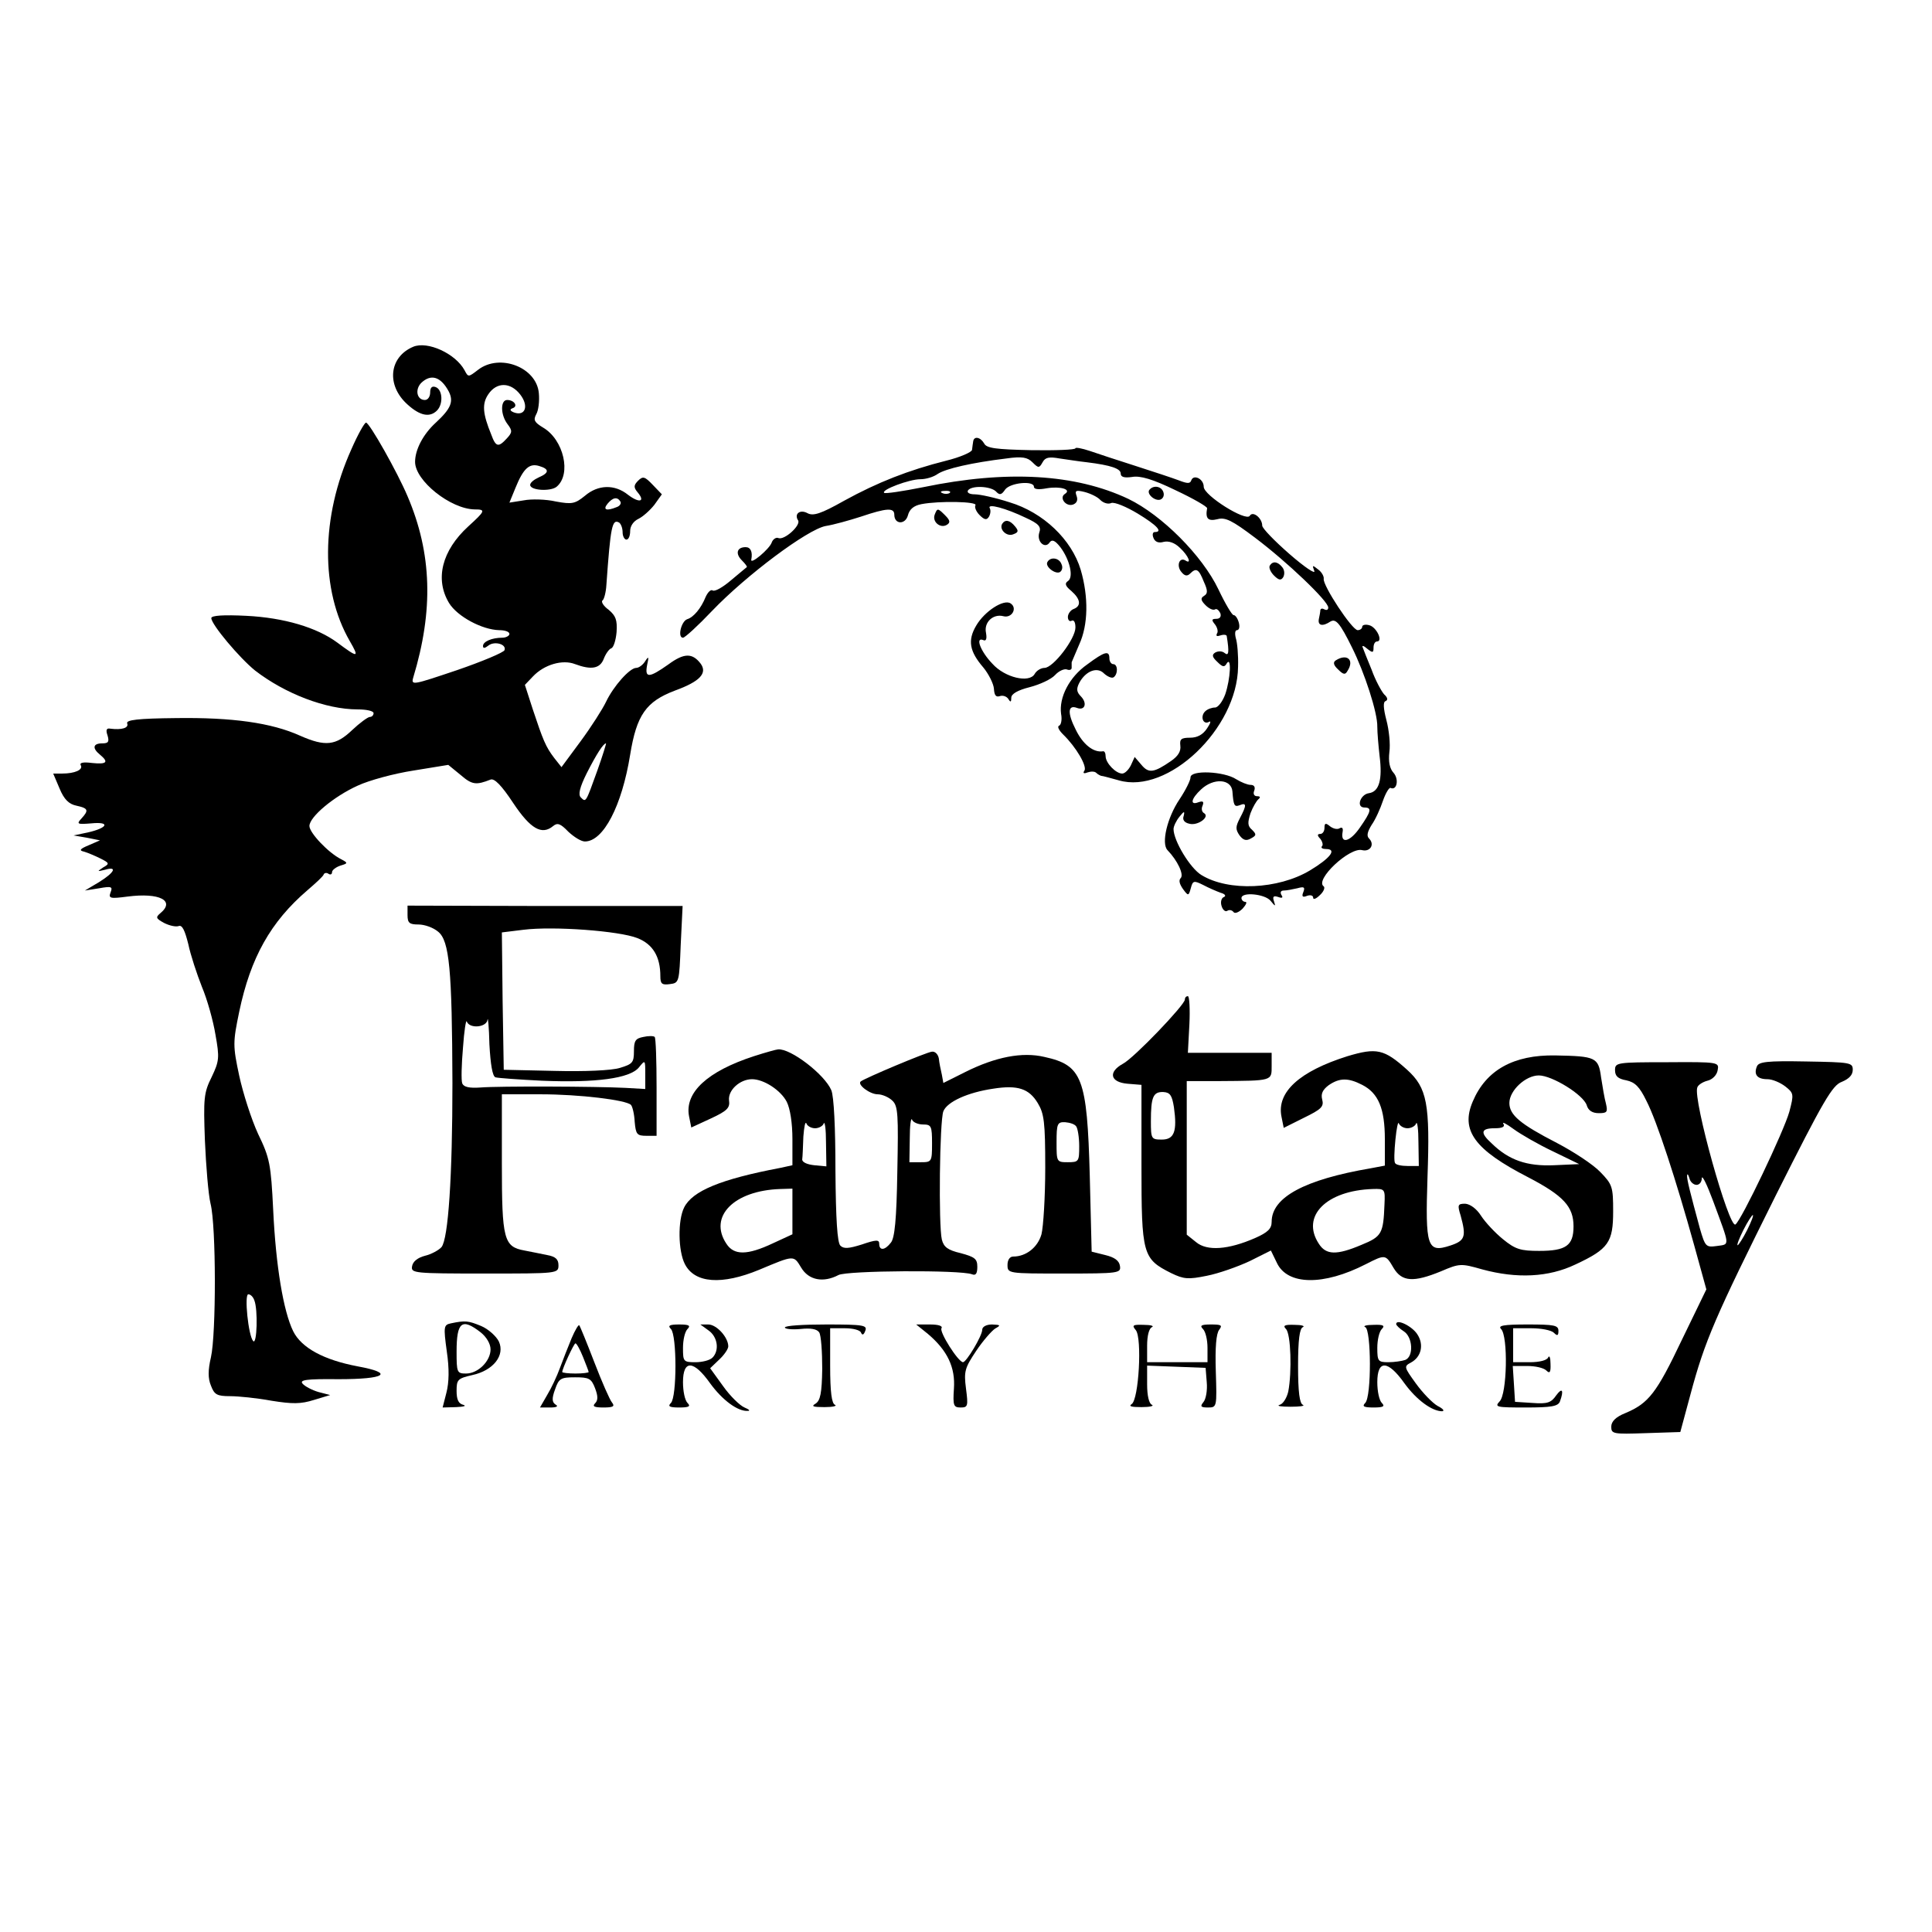 <?xml version="1.0" standalone="no"?>
<!DOCTYPE svg PUBLIC "-//W3C//DTD SVG 20010904//EN"
 "http://www.w3.org/TR/2001/REC-SVG-20010904/DTD/svg10.dtd">
<svg version="1.0" xmlns="http://www.w3.org/2000/svg"
 width="512pt" height="512pt" viewBox="0 0 512 512"
 preserveAspectRatio="xMidYMid meet">
<g transform="translate(0,512) scale(0.1,-0.1)"
fill="#000000" stroke="none">
<path d="M1095 4201 c-64 -27 -72 -102 -15 -153 33 -30 59 -35 78 -16 17 17
15 55 -3 62 -10 4 -15 -1 -15 -14 0 -11 -6 -20 -14 -20 -21 0 -27 27 -10 45
26 25 52 17 73 -22 14 -27 6 -46 -34 -83 -34 -31 -55 -72 -55 -104 0 -50 94
-125 158 -126 30 0 28 -4 -17 -45 -70 -64 -89 -140 -51 -203 22 -36 88 -71
133 -72 15 0 27 -4 27 -10 0 -5 -9 -10 -19 -10 -27 0 -51 -10 -51 -22 0 -7 5
-6 14 1 16 13 49 4 43 -12 -2 -6 -59 -30 -126 -53 -116 -39 -122 -41 -116 -20
54 178 50 329 -15 481 -27 64 -101 195 -110 195 -4 0 -22 -32 -39 -71 -81
-180 -82 -373 -4 -508 26 -45 22 -45 -33 -4 -54 40 -141 66 -241 71 -60 3 -93
1 -93 -6 0 -17 75 -106 116 -139 79 -61 187 -103 272 -103 23 0 42 -4 42 -10
0 -5 -4 -10 -10 -10 -5 0 -27 -16 -47 -35 -43 -41 -71 -44 -137 -15 -77 35
-182 49 -329 47 -103 -1 -133 -5 -130 -14 5 -12 -14 -18 -45 -14 -10 2 -12 -4
-7 -18 5 -17 2 -21 -14 -21 -25 0 -27 -13 -6 -30 24 -20 18 -26 -21 -22 -23 3
-34 1 -30 -6 7 -12 -16 -22 -49 -22 l-24 0 17 -40 c12 -29 25 -41 44 -45 32
-7 34 -12 14 -34 -14 -15 -11 -16 26 -13 51 5 44 -12 -9 -24 l-38 -8 35 -6 35
-7 -30 -13 c-24 -10 -26 -14 -12 -17 10 -3 29 -11 43 -18 24 -12 25 -14 7 -24
-16 -11 -16 -11 5 -6 34 10 26 -7 -16 -33 l-37 -22 38 6 c33 6 36 4 30 -11 -6
-16 -1 -17 45 -11 85 11 127 -11 87 -44 -13 -11 -12 -14 10 -26 14 -7 31 -11
39 -8 9 3 16 -12 25 -48 6 -29 23 -80 36 -113 14 -33 30 -90 36 -127 11 -61
10 -70 -10 -112 -21 -42 -22 -57 -18 -168 3 -68 9 -143 15 -168 15 -59 15
-345 1 -407 -8 -34 -8 -56 0 -75 9 -24 16 -28 51 -28 22 0 71 -5 109 -12 56
-9 78 -9 113 2 l43 13 -31 8 c-17 5 -36 15 -42 22 -9 10 9 13 95 12 125 0 149
16 51 34 -90 17 -149 49 -171 93 -26 53 -46 173 -53 321 -6 122 -9 138 -40
202 -18 39 -40 108 -50 154 -17 80 -17 88 0 170 30 143 83 238 181 322 22 19
42 37 43 42 2 4 8 5 13 1 5 -3 9 -1 9 5 0 5 10 13 22 17 20 6 21 7 2 17 -34
17 -84 70 -84 88 0 24 64 78 128 107 30 14 96 32 148 40 l92 15 33 -27 c30
-26 41 -27 79 -12 10 4 29 -15 60 -62 46 -69 76 -86 106 -61 11 9 19 7 40 -15
15 -14 34 -26 44 -26 49 0 98 94 120 230 17 105 42 141 119 170 66 24 86 46
68 71 -22 29 -44 29 -86 -2 -51 -36 -63 -37 -56 -1 5 22 4 24 -5 10 -6 -10
-17 -18 -24 -18 -17 0 -60 -48 -80 -90 -9 -19 -39 -66 -67 -104 l-51 -69 -19
24 c-23 30 -30 48 -57 129 l-21 65 21 22 c30 32 79 46 112 33 43 -16 66 -12
76 14 5 13 14 26 20 28 6 2 12 21 14 43 2 32 -2 43 -21 59 -14 10 -21 22 -16
25 4 3 9 22 10 41 11 154 15 176 34 165 5 -4 9 -15 9 -26 0 -10 5 -19 10 -19
6 0 10 10 10 23 0 13 9 26 22 32 12 6 30 22 42 37 l20 28 -24 25 c-21 22 -26
24 -39 11 -12 -12 -12 -18 -1 -31 21 -25 4 -29 -26 -6 -35 28 -79 27 -114 -3
-26 -21 -34 -23 -77 -15 -26 6 -65 7 -85 3 l-38 -6 16 39 c21 52 37 66 63 58
27 -8 27 -18 -1 -30 -13 -6 -23 -14 -23 -20 0 -15 54 -18 70 -5 40 33 19 125
-36 157 -23 14 -26 20 -18 35 6 10 9 35 7 56 -6 69 -104 106 -161 62 -26 -20
-26 -20 -36 -1 -24 44 -98 78 -136 62z m284 -127 c23 -30 13 -58 -17 -47 -10
4 -12 8 -4 11 16 5 5 22 -14 22 -18 0 -18 -39 1 -64 13 -17 13 -22 -2 -38 -22
-24 -29 -23 -41 10 -23 56 -25 82 -8 107 22 33 59 33 85 -1z m265 -283 c3 -5
-1 -12 -10 -15 -27 -11 -37 -7 -24 9 14 17 26 19 34 6z m-61 -713 c-31 -86
-30 -85 -44 -71 -7 7 -3 26 16 64 26 51 44 79 51 79 1 0 -9 -33 -23 -72z
m-909 -1404 c10 -25 7 -119 -3 -108 -13 14 -24 124 -13 124 6 0 13 -7 16 -16z"/>
<path d="M2579 3950 c-1 -5 -2 -15 -3 -22 0 -6 -32 -20 -69 -29 -99 -25 -181
-57 -270 -106 -62 -35 -82 -41 -97 -33 -20 11 -36 -2 -25 -19 8 -13 -36 -53
-52 -47 -6 3 -15 -3 -18 -12 -6 -17 -57 -60 -54 -45 4 21 -2 33 -15 33 -23 0
-28 -17 -10 -35 9 -9 15 -17 13 -18 -2 -2 -21 -17 -42 -35 -21 -18 -42 -30
-48 -27 -5 4 -13 -4 -19 -17 -12 -30 -32 -54 -49 -59 -16 -6 -26 -49 -11 -49
5 0 40 32 77 71 91 95 253 216 301 225 20 3 63 15 94 25 68 23 88 24 88 5 0
-26 29 -27 36 -2 4 16 15 26 36 30 47 9 150 7 143 -3 -3 -5 2 -17 11 -26 13
-13 19 -14 25 -4 4 7 5 17 2 22 -8 14 43 0 95 -25 35 -16 42 -24 36 -40 -7
-24 16 -44 28 -25 6 8 14 5 28 -13 25 -33 36 -80 20 -90 -9 -6 -7 -13 9 -26
25 -22 27 -40 6 -48 -8 -3 -15 -13 -15 -21 0 -9 5 -13 10 -10 6 3 10 -4 10
-18 0 -30 -59 -107 -82 -107 -9 0 -21 -7 -26 -16 -14 -25 -79 -10 -112 27 -31
32 -46 71 -25 63 8 -4 11 2 8 19 -6 28 19 51 46 44 23 -6 38 22 19 34 -18 12
-69 -21 -91 -59 -23 -39 -18 -68 19 -111 14 -17 27 -43 28 -56 1 -17 5 -23 15
-20 8 3 18 0 23 -7 6 -10 8 -9 8 3 0 10 17 20 49 28 27 7 57 21 67 32 10 11
24 17 31 15 7 -3 13 -1 13 4 0 6 0 12 0 15 1 2 10 24 20 47 24 52 25 126 4
198 -24 80 -99 152 -189 179 -37 12 -78 21 -92 21 -13 0 -21 4 -18 10 9 14 59
12 74 -2 10 -11 15 -10 25 5 14 18 76 24 76 7 0 -7 13 -8 34 -4 36 6 67 -3 48
-15 -16 -10 3 -35 22 -28 10 4 13 12 9 23 -5 14 -2 16 22 10 15 -4 34 -13 41
-21 8 -8 21 -12 29 -8 9 3 40 -10 70 -28 51 -31 68 -49 45 -49 -5 0 -7 -7 -3
-16 4 -10 13 -14 27 -10 13 3 29 -2 43 -16 23 -21 32 -45 14 -33 -16 9 -24
-15 -10 -31 8 -10 15 -12 23 -4 16 16 23 12 36 -21 11 -24 11 -32 1 -38 -10
-6 -9 -12 4 -25 9 -9 20 -14 25 -11 4 3 10 -2 14 -10 3 -9 -1 -15 -11 -15 -12
0 -13 -3 -3 -15 6 -8 9 -19 5 -24 -3 -7 0 -8 9 -5 9 3 17 2 17 -2 7 -43 5 -53
-5 -45 -7 6 -17 6 -25 2 -10 -6 -9 -12 5 -25 14 -14 19 -15 25 -4 13 20 10
-41 -4 -82 -7 -19 -19 -35 -27 -35 -8 0 -20 -4 -26 -10 -14 -13 -6 -37 10 -28
6 4 4 -4 -5 -17 -11 -17 -26 -25 -45 -25 -24 0 -28 -4 -26 -21 2 -15 -6 -28
-25 -41 -45 -31 -59 -33 -78 -10 l-18 21 -10 -22 c-6 -12 -16 -22 -23 -22 -17
0 -44 28 -44 46 0 8 -3 14 -7 13 -25 -4 -53 18 -72 57 -23 45 -21 67 3 58 21
-8 28 12 11 30 -12 12 -13 20 -5 36 17 32 48 44 66 25 9 -8 20 -13 25 -10 12
8 12 35 -1 35 -5 0 -10 7 -10 15 0 22 -12 19 -59 -16 -47 -33 -75 -87 -69
-131 3 -15 0 -29 -5 -31 -6 -2 -1 -12 10 -23 35 -34 64 -84 57 -96 -5 -7 -2
-9 8 -5 9 3 19 3 23 -1 4 -4 10 -7 13 -8 4 0 25 -6 47 -12 130 -38 314 137
316 301 1 30 -2 64 -6 76 -3 12 -2 21 3 21 6 0 8 9 5 20 -3 11 -9 20 -14 20
-4 0 -22 30 -40 68 -43 90 -150 197 -239 240 -140 66 -321 77 -543 31 -55 -11
-102 -18 -104 -15 -8 8 67 36 96 36 15 0 35 6 46 14 21 14 91 30 182 41 42 6
56 3 69 -10 16 -16 18 -16 27 0 7 13 17 15 45 10 21 -3 53 -8 72 -10 65 -8 90
-17 90 -30 0 -9 9 -12 30 -9 22 4 55 -6 115 -35 47 -22 85 -44 84 -48 -5 -27
2 -35 27 -29 21 6 39 -3 100 -49 85 -64 194 -168 194 -185 0 -6 -4 -8 -10 -5
-5 3 -10 3 -11 -2 0 -4 -2 -15 -4 -24 -3 -17 10 -20 31 -6 14 8 25 -4 57 -69
33 -66 68 -173 67 -210 0 -16 3 -50 6 -77 8 -63 -1 -95 -28 -99 -23 -3 -35
-38 -12 -38 20 0 18 -10 -12 -53 -26 -38 -52 -45 -46 -12 2 10 -1 14 -8 10 -6
-4 -17 -1 -25 5 -12 10 -15 9 -15 -4 0 -9 -5 -16 -11 -16 -8 0 -9 -4 0 -13 6
-8 8 -17 4 -20 -3 -4 2 -7 11 -7 30 0 12 -24 -43 -57 -84 -50 -215 -56 -287
-12 -30 18 -74 91 -74 122 0 7 7 22 16 33 12 15 14 15 11 2 -4 -10 1 -18 15
-21 22 -6 55 18 39 28 -6 3 -8 12 -4 20 4 11 1 13 -11 9 -23 -9 -20 9 7 34 33
31 80 28 83 -5 3 -38 5 -42 19 -37 19 8 19 0 1 -34 -12 -23 -12 -30 -1 -46 10
-13 18 -15 30 -8 15 8 15 11 3 23 -12 10 -12 19 -4 44 6 16 16 33 21 37 6 5 5
8 -4 8 -7 0 -11 6 -7 15 3 9 0 15 -10 15 -8 0 -25 7 -38 15 -32 21 -121 25
-121 5 0 -8 -13 -34 -29 -58 -33 -49 -49 -117 -32 -135 27 -28 44 -65 35 -74
-6 -6 -3 -16 6 -29 14 -19 15 -19 21 3 5 19 8 20 32 8 15 -8 36 -17 47 -21 11
-3 15 -8 9 -11 -7 -2 -10 -13 -7 -23 3 -11 10 -17 15 -14 6 4 13 2 17 -3 3 -5
14 -1 24 9 9 10 13 18 7 18 -5 0 -10 5 -10 10 0 17 62 11 77 -7 13 -16 14 -16
9 -1 -4 12 -1 15 11 11 11 -4 14 -2 9 5 -4 7 -2 12 6 12 7 0 23 3 36 6 18 5
21 3 16 -10 -5 -12 -2 -15 10 -10 9 3 16 1 16 -5 0 -6 8 -3 18 7 10 9 14 20
10 23 -25 17 69 105 102 96 21 -5 34 15 18 31 -7 7 -4 18 7 36 10 14 23 43 30
64 7 20 16 35 20 34 17 -8 23 23 8 40 -10 11 -14 29 -11 55 3 21 -1 59 -8 85
-8 31 -9 48 -2 50 7 3 5 10 -4 18 -7 8 -23 37 -33 65 -11 27 -22 54 -24 60 -2
5 3 4 12 -4 15 -12 17 -11 17 3 0 9 4 16 9 16 17 0 -1 38 -20 43 -10 3 -19 1
-19 -4 0 -5 -6 -9 -12 -9 -15 0 -93 119 -90 136 1 6 -5 18 -15 25 -15 12 -16
12 -10 -4 4 -10 -26 10 -66 45 -39 34 -72 68 -72 75 0 20 -25 40 -33 26 -10
-16 -122 54 -122 77 0 21 -27 34 -33 17 -3 -9 -10 -9 -33 0 -16 6 -67 23 -114
38 -47 15 -102 33 -122 40 -21 7 -38 10 -38 7 0 -4 -53 -6 -117 -5 -93 2 -119
5 -125 18 -10 17 -27 20 -29 5z m-62 -136 c-3 -3 -12 -4 -19 -1 -8 3 -5 6 6 6
11 1 17 -2 13 -5z"/>
<path d="M3047 3823 c-11 -10 13 -32 28 -27 8 3 11 12 8 20 -5 15 -25 19 -36
7z"/>
<path d="M2477 3756 c-7 -19 15 -37 32 -27 10 6 9 12 -4 25 -20 20 -21 20 -28
2z"/>
<path d="M2656 3732 c-9 -15 12 -35 29 -28 14 5 15 9 5 21 -14 17 -26 19 -34
7z"/>
<path d="M2776 3631 c-8 -12 21 -34 33 -27 6 4 8 13 4 21 -6 17 -29 20 -37 6z"/>
<path d="M3365 3621 c-3 -5 2 -17 11 -26 13 -13 19 -14 25 -4 4 8 3 19 -3 26
-12 15 -25 17 -33 4z"/>
<path d="M3540 3370 c-8 -5 -6 -13 6 -24 14 -14 19 -15 25 -4 19 29 -1 47 -31
28z"/>
<path d="M1080 2695 c0 -21 5 -25 29 -25 16 0 39 -8 52 -19 30 -24 37 -100 38
-401 0 -248 -11 -413 -29 -435 -7 -8 -27 -19 -44 -23 -19 -5 -32 -15 -34 -28
-3 -18 5 -19 193 -19 193 0 195 0 195 22 0 16 -8 23 -30 27 -16 3 -43 9 -60
12 -55 10 -60 29 -60 231 l0 183 103 0 c102 0 226 -15 239 -28 4 -4 9 -24 10
-45 3 -33 6 -37 31 -37 l27 0 0 128 c0 71 -2 131 -5 134 -3 3 -17 3 -30 0 -21
-4 -25 -10 -25 -38 0 -30 -4 -34 -37 -44 -22 -7 -95 -10 -173 -8 l-135 3 -3
182 -2 182 57 7 c80 10 254 -3 302 -22 41 -16 61 -49 61 -101 0 -20 4 -24 25
-21 25 3 25 5 29 105 l5 102 -365 0 -364 1 0 -25z m233 -430 c7 -2 62 -6 123
-9 143 -6 233 6 257 35 17 21 17 21 17 -18 l0 -39 -52 3 c-78 4 -336 5 -385 1
-29 -2 -44 1 -48 11 -3 7 -2 50 2 95 3 44 8 75 10 69 7 -20 53 -16 55 5 1 9 4
-20 5 -66 3 -53 8 -84 16 -87z"/>
<path d="M3140 2471 c0 -14 -135 -155 -164 -170 -40 -22 -34 -49 12 -53 l37
-3 0 -212 c0 -238 3 -249 79 -287 33 -16 45 -17 94 -7 31 6 82 24 114 39 l56
28 16 -33 c28 -59 123 -61 236 -3 51 26 52 26 73 -10 22 -37 53 -39 126 -9 49
21 53 21 109 5 92 -25 176 -21 247 13 88 41 100 59 100 141 0 65 -2 71 -34
104 -19 20 -71 54 -115 77 -97 50 -126 74 -126 106 0 33 43 73 78 73 35 0 118
-51 127 -79 4 -14 15 -21 32 -21 22 0 24 3 19 25 -4 14 -9 45 -13 70 -7 53
-14 56 -121 58 -111 2 -184 -39 -219 -122 -33 -77 5 -128 147 -201 94 -49 120
-78 120 -130 0 -51 -20 -65 -91 -65 -49 0 -63 4 -96 31 -21 17 -47 45 -58 62
-12 19 -29 31 -42 32 -20 0 -21 -3 -12 -32 15 -55 12 -66 -28 -79 -61 -20 -66
-3 -60 181 7 195 -1 237 -54 285 -61 55 -81 59 -158 36 -127 -40 -188 -95
-175 -160 l6 -30 54 27 c45 22 53 29 48 48 -4 15 1 26 17 38 29 20 52 20 89 1
43 -22 60 -63 60 -144 l0 -70 -37 -7 c-176 -30 -263 -77 -263 -142 0 -18 -10
-28 -44 -43 -71 -31 -127 -35 -156 -11 l-25 20 0 204 0 203 85 0 c143 1 140 0
140 40 l0 35 -111 0 -111 0 4 75 c2 41 0 75 -4 75 -5 0 -8 -4 -8 -9z m-29
-285 c9 -64 1 -86 -32 -86 -28 0 -29 2 -29 49 0 64 6 78 33 77 18 -1 23 -9 28
-40z m619 -56 c10 0 21 6 23 13 3 6 6 -16 6 -50 l1 -63 -29 0 c-17 0 -32 3
-34 8 -3 4 -2 32 1 62 3 30 7 49 9 43 3 -7 13 -13 23 -13z m385 -61 l70 -34
-67 -3 c-71 -3 -119 13 -165 58 -31 28 -29 40 8 40 21 0 28 4 23 12 -4 6 8 0
27 -14 19 -14 66 -41 104 -59z m-446 -141 c-3 -77 -7 -85 -61 -107 -66 -28
-94 -27 -113 3 -48 73 20 141 143 145 32 1 33 0 31 -41z"/>
<path d="M1998 2321 c-123 -40 -184 -96 -172 -159 l6 -30 52 24 c43 20 51 28
48 48 -3 27 29 56 61 56 31 0 76 -29 92 -60 9 -18 15 -56 15 -99 l0 -69 -32
-7 c-158 -30 -233 -61 -255 -105 -17 -34 -16 -115 2 -150 26 -51 98 -56 197
-15 93 39 91 39 111 6 20 -34 59 -41 99 -20 22 12 324 14 354 2 10 -4 14 2 14
20 0 21 -7 26 -44 36 -34 8 -45 16 -50 36 -9 37 -6 314 4 340 10 25 64 50 133
60 64 10 94 0 117 -38 17 -28 20 -50 20 -172 0 -77 -5 -156 -10 -176 -10 -35
-41 -59 -75 -59 -9 0 -15 -9 -15 -22 0 -23 1 -23 150 -23 145 0 151 1 148 20
-2 14 -14 23 -39 29 l-36 9 -5 201 c-7 260 -20 293 -120 315 -59 14 -130 0
-210 -40 l-58 -29 -4 22 c-3 13 -7 32 -8 43 -2 11 -10 19 -18 18 -14 -1 -180
-71 -189 -79 -10 -8 24 -34 45 -34 12 0 30 -8 39 -17 15 -14 16 -38 13 -188
-2 -127 -7 -176 -17 -188 -16 -21 -31 -22 -31 -3 0 11 -8 11 -46 -2 -35 -11
-48 -12 -57 -3 -8 8 -12 69 -13 199 0 113 -4 197 -11 213 -18 42 -108 111
-141 108 -4 0 -33 -8 -64 -18z m448 -181 c22 0 24 -4 24 -50 0 -49 -1 -50 -30
-50 l-30 0 1 63 c0 34 3 56 6 50 2 -7 16 -13 29 -13z m-286 -10 c10 0 21 6 23
13 3 6 6 -16 6 -51 l1 -63 -32 3 c-19 2 -33 8 -32 16 1 6 2 33 3 60 2 26 5 41
8 35 2 -7 13 -13 23 -13z m692 5 c4 -5 8 -29 8 -52 0 -41 -1 -43 -30 -43 -30
0 -30 1 -30 53 0 49 2 54 23 53 12 -1 25 -5 29 -11z m-752 -225 l0 -61 -52
-24 c-68 -32 -103 -32 -123 -1 -48 72 20 141 143 145 l32 1 0 -60z"/>
<path d="M4280 2284 c0 -16 8 -23 30 -27 23 -5 35 -17 53 -54 28 -54 79 -211
127 -384 l32 -116 -65 -134 c-67 -141 -88 -168 -150 -194 -25 -10 -37 -22 -37
-36 0 -19 5 -20 91 -17 l92 3 27 100 c38 142 65 204 227 529 126 251 149 290
174 299 19 8 29 18 29 32 0 19 -6 20 -124 22 -104 2 -125 -1 -130 -13 -9 -22
1 -34 28 -34 13 0 34 -9 47 -19 23 -18 23 -21 11 -67 -14 -51 -128 -290 -143
-299 -17 -11 -113 332 -101 363 2 7 15 15 27 18 13 3 25 15 27 28 4 21 3 22
-134 21 -134 0 -138 -1 -138 -21z m216 -304 c8 0 14 8 14 18 1 9 14 -18 30
-61 45 -122 45 -114 10 -119 -29 -4 -31 -2 -45 46 -26 96 -35 131 -34 141 1 6
3 2 6 -7 2 -10 11 -18 19 -18z m134 -120 c-11 -22 -23 -40 -25 -40 -3 0 4 18
15 40 11 22 23 40 25 40 3 0 -4 -18 -15 -40z"/>
<path d="M1195 1613 c-19 -4 -20 -8 -11 -74 7 -47 6 -83 -1 -110 l-10 -39 36
1 c20 1 28 3 19 6 -13 3 -18 14 -18 37 0 30 3 33 42 42 55 12 87 52 70 89 -7
14 -28 33 -47 41 -34 14 -42 15 -80 7z m79 -24 c15 -12 26 -30 26 -45 0 -31
-33 -64 -65 -64 -24 0 -25 3 -25 58 0 79 14 90 64 51z"/>
<path d="M3700 1611 c0 -3 9 -12 20 -19 24 -15 27 -67 4 -76 -9 -3 -29 -6 -45
-6 -27 0 -29 3 -29 38 0 21 5 43 12 50 9 9 4 12 -22 11 -19 0 -29 -3 -22 -6
16 -6 17 -184 0 -201 -9 -9 -4 -12 22 -12 26 0 31 3 22 12 -7 7 -12 31 -12 55
0 60 28 59 72 -3 32 -44 73 -74 100 -74 7 1 2 7 -12 14 -14 8 -40 35 -58 60
-31 43 -32 45 -13 55 28 15 35 48 17 75 -14 22 -56 42 -56 27z"/>
<path d="M1515 1574 c-9 -22 -23 -57 -31 -79 -8 -22 -23 -54 -34 -72 l-19 -33
27 0 c17 0 23 3 14 8 -9 6 -10 16 -1 40 10 29 15 32 53 32 37 0 43 -3 53 -29
8 -21 8 -32 0 -40 -8 -8 -2 -11 22 -11 26 0 31 3 23 13 -6 7 -27 55 -47 107
-20 52 -38 96 -40 98 -2 2 -11 -13 -20 -34z m30 -50 c8 -20 15 -38 15 -40 0
-2 -16 -4 -35 -4 -19 0 -35 2 -35 4 0 9 31 76 35 76 3 0 12 -16 20 -36z"/>
<path d="M1778 1598 c16 -16 16 -180 0 -196 -9 -9 -4 -12 22 -12 26 0 31 3 22
12 -7 7 -12 31 -12 55 0 60 28 59 72 -3 32 -44 73 -75 100 -73 7 0 3 4 -9 9
-12 5 -38 30 -57 57 l-34 47 24 23 c13 12 24 28 24 35 0 24 -31 58 -53 58
l-21 0 22 -16 c24 -17 29 -53 10 -72 -7 -7 -27 -12 -45 -12 -32 0 -33 2 -33
38 0 21 5 43 12 50 9 9 4 12 -22 12 -26 0 -31 -3 -22 -12z"/>
<path d="M2080 1602 c0 -4 19 -6 41 -4 28 3 44 0 50 -9 5 -8 8 -51 8 -97 -1
-64 -5 -84 -18 -92 -12 -7 -6 -9 24 -9 22 0 34 3 28 6 -9 3 -13 34 -13 104 l0
99 39 0 c22 0 41 -5 43 -12 3 -7 7 -6 11 5 6 15 -4 17 -103 17 -61 0 -110 -3
-110 -8z"/>
<path d="M2459 1585 c52 -44 73 -89 69 -145 -3 -45 -1 -50 18 -50 19 0 20 4
14 50 -6 46 -3 55 27 100 18 27 41 53 50 59 16 9 15 10 -8 11 -15 0 -26 -6
-26 -14 0 -16 -42 -86 -51 -86 -13 1 -63 80 -57 90 4 6 -8 10 -30 10 l-37 0
31 -25z"/>
<path d="M3010 1595 c17 -21 8 -184 -11 -196 -9 -6 0 -8 26 -8 22 0 34 3 28 6
-8 3 -13 24 -13 54 l0 50 78 -3 77 -3 3 -38 c2 -21 -2 -45 -9 -53 -9 -11 -7
-14 12 -14 24 0 24 1 21 96 -2 63 1 100 9 110 9 12 6 14 -22 14 -26 0 -30 -3
-21 -12 7 -7 12 -29 12 -50 l0 -38 -80 0 -80 0 0 44 c0 26 5 46 13 49 6 3 -3
6 -22 6 -29 1 -32 -1 -21 -14z"/>
<path d="M3408 1598 c13 -13 16 -114 6 -166 -4 -17 -14 -33 -23 -35 -9 -3 4
-5 29 -5 25 0 39 2 33 5 -9 3 -13 34 -13 103 0 69 4 100 13 103 6 3 -4 6 -22
6 -27 1 -32 -2 -23 -11z"/>
<path d="M3978 1598 c19 -19 16 -173 -4 -192 -14 -15 -8 -16 69 -16 68 0 86 3
91 16 11 30 6 38 -10 16 -13 -19 -23 -23 -62 -20 l-47 3 -3 48 -3 47 38 0 c22
0 44 -5 51 -12 9 -9 12 -5 11 18 0 16 -3 23 -6 17 -3 -8 -23 -13 -49 -13 l-44
0 0 45 0 45 48 0 c26 0 53 -5 60 -12 9 -9 12 -8 12 5 0 15 -11 17 -82 17 -64
0 -79 -3 -70 -12z"/>
</g>
</svg>
